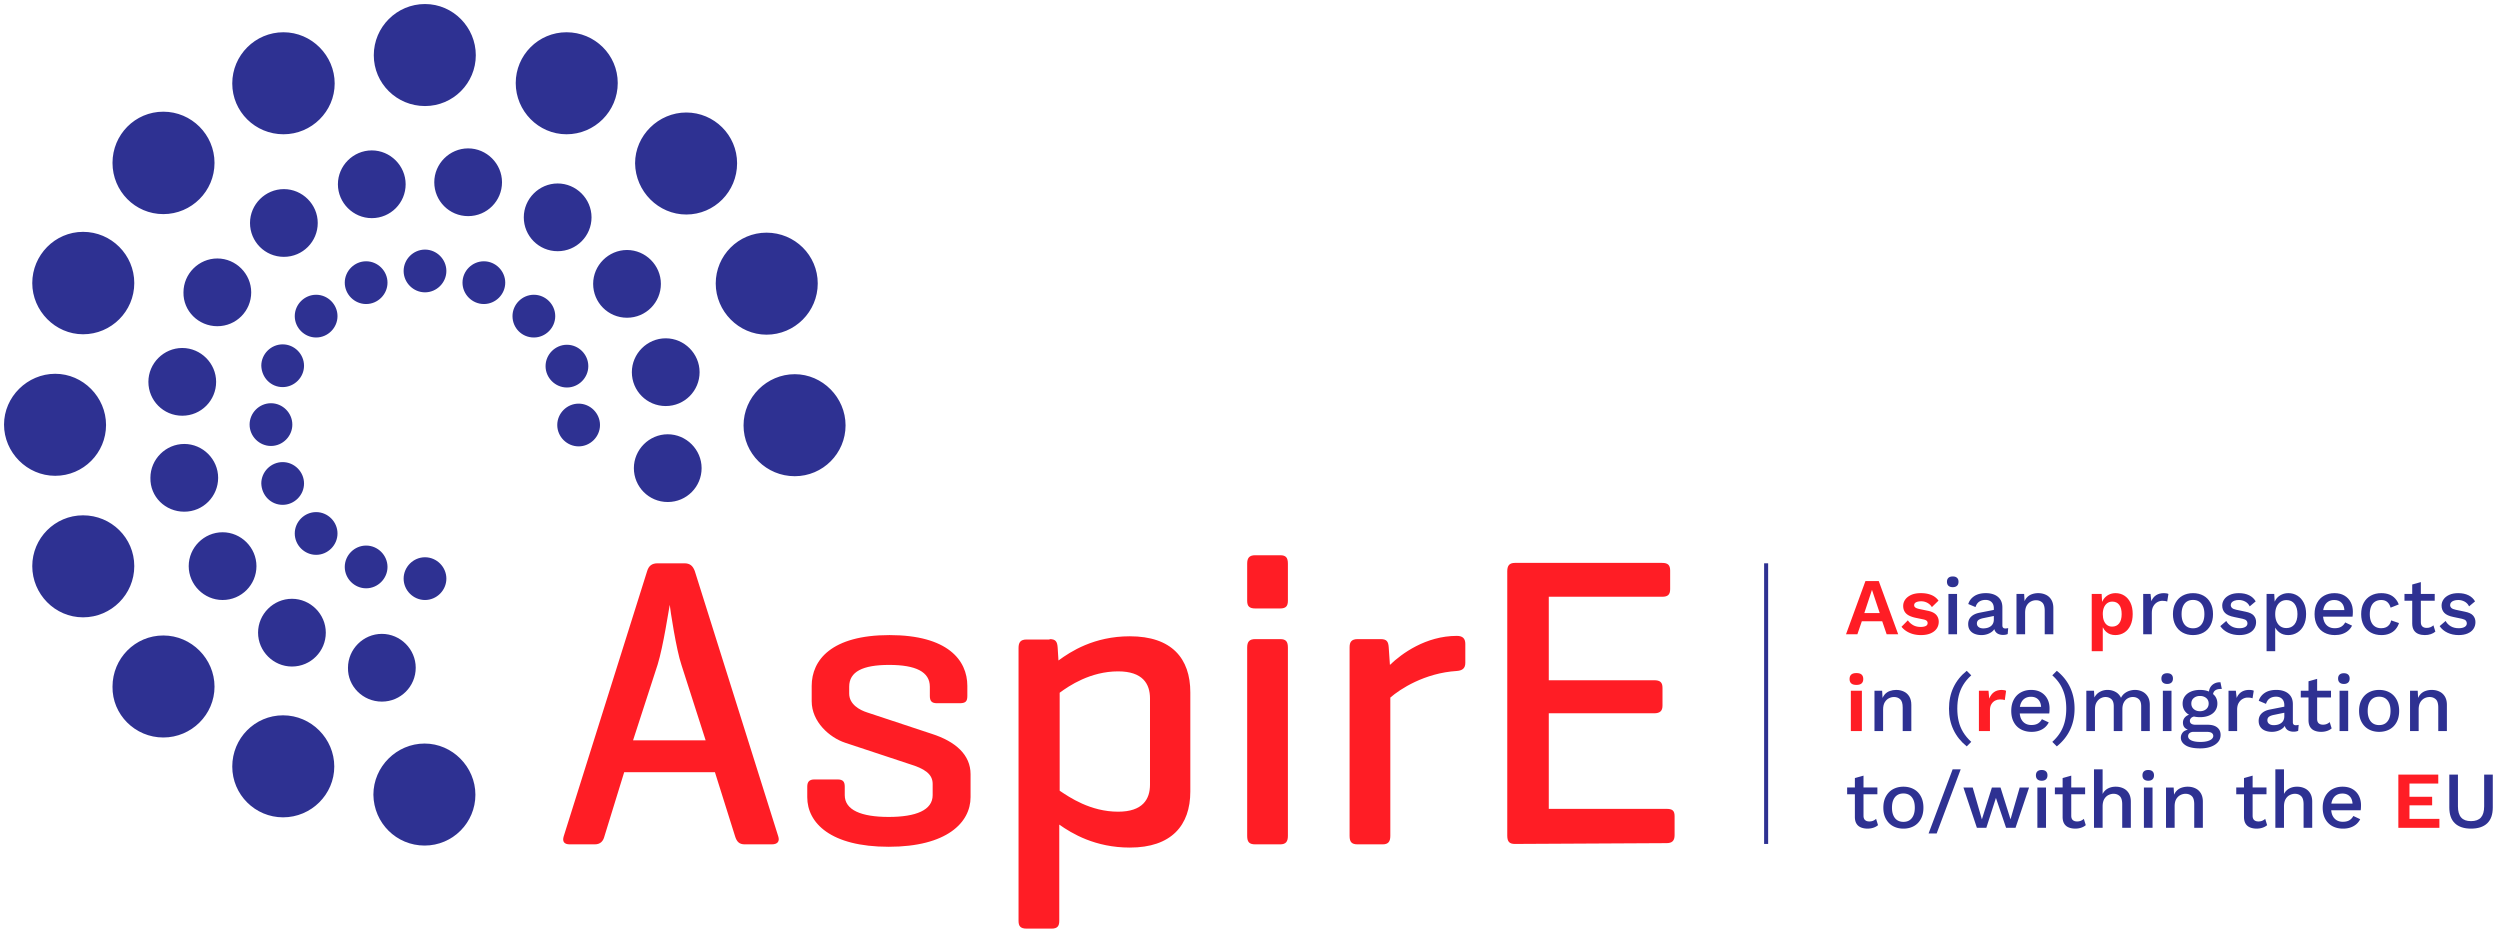 <svg xmlns="http://www.w3.org/2000/svg" width="620" height="232" fill="none" viewBox="0 0 620 232"><path fill="#2E3192" d="M170.2 53.2c7 0 12.6-5.7 12.6-12.7 0-7-5.7-12.6-12.6-12.6-6.9 0-12.7 5.7-12.7 12.6.1 7 5.8 12.7 12.7 12.7Zm-29.7-19.9c7 0 12.7-5.7 12.7-12.7 0-7-5.7-12.6-12.7-12.6-7 0-12.6 5.7-12.6 12.6 0 6.9 5.6 12.7 12.6 12.7Zm-35.1-7c7 0 12.6-5.7 12.6-12.6C118 6.8 112.4 1 105.4 1S92.7 6.7 92.7 13.7c0 7 5.7 12.6 12.7 12.6Zm-35.1 7c7 0 12.7-5.7 12.7-12.6C83 13.8 77.3 8 70.3 8c-7 0-12.7 5.7-12.7 12.7 0 7 5.7 12.6 12.7 12.6ZM40.5 53.1c7 0 12.7-5.7 12.7-12.7 0-7-5.7-12.7-12.7-12.7-7 0-12.6 5.7-12.6 12.7 0 7 5.6 12.7 12.6 12.7ZM20.6 82.9c7 0 12.7-5.7 12.7-12.7 0-7-5.7-12.7-12.7-12.7-7 0-12.6 5.8-12.6 12.7 0 6.9 5.7 12.7 12.6 12.7ZM13.7 118c7 0 12.6-5.7 12.6-12.6 0-6.9-5.7-12.7-12.6-12.7C6.8 92.7 1 98.4 1 105.3c0 6.9 5.7 12.7 12.7 12.7Zm6.9 35.1c7 0 12.7-5.7 12.7-12.7 0-7-5.7-12.6-12.7-12.6-7 0-12.6 5.7-12.6 12.6 0 6.9 5.6 12.7 12.6 12.7Zm19.9 29.8c7 0 12.7-5.7 12.7-12.6 0-6.9-5.7-12.7-12.7-12.7-7 0-12.6 5.7-12.6 12.7-.1 6.9 5.6 12.6 12.6 12.6Zm29.7 19.8c7 0 12.7-5.7 12.7-12.6 0-6.9-5.7-12.7-12.7-12.7-7 0-12.6 5.7-12.6 12.7 0 7 5.7 12.6 12.6 12.6Zm35.1 7c7 0 12.6-5.7 12.6-12.6 0-6.9-5.7-12.7-12.6-12.7-6.9 0-12.7 5.7-12.7 12.7.1 7 5.7 12.6 12.7 12.6Zm91.8-91.6c7 0 12.6-5.7 12.6-12.6 0-6.9-5.7-12.7-12.6-12.7-6.9 0-12.7 5.7-12.7 12.7 0 7 5.7 12.6 12.7 12.6Zm-7-35.1c7 0 12.7-5.7 12.7-12.7 0-7-5.7-12.6-12.7-12.6-7 0-12.6 5.7-12.6 12.6 0 6.9 5.7 12.7 12.6 12.7Zm-51.8-20.7c4.7 0 8.4-3.8 8.4-8.4 0-4.6-3.8-8.4-8.4-8.4-4.6 0-8.4 3.8-8.4 8.4 0 4.6 3.7 8.4 8.4 8.4Zm17.2 16.5c4.7 0 8.4-3.8 8.4-8.4 0-4.6-3.8-8.4-8.4-8.4-4.6 0-8.4 3.8-8.4 8.4 0 4.6 3.7 8.4 8.4 8.4Zm-39.4-25.2c4.7 0 8.4-3.8 8.4-8.4 0-4.6-3.8-8.4-8.4-8.4-4.6 0-8.4 3.8-8.4 8.4 0 4.6 3.7 8.4 8.4 8.4Zm-23.9.5c4.7 0 8.4-3.8 8.4-8.4 0-4.6-3.8-8.4-8.4-8.4-4.6 0-8.4 3.8-8.4 8.4 0 4.6 3.8 8.4 8.4 8.4Zm-21.8 9.6c4.7 0 8.4-3.8 8.4-8.4 0-4.6-3.8-8.4-8.4-8.4-4.6 0-8.4 3.8-8.4 8.4 0 4.6 3.7 8.4 8.4 8.4ZM53.9 80.9c4.7 0 8.4-3.8 8.4-8.4 0-4.6-3.8-8.4-8.4-8.4-4.6 0-8.4 3.8-8.4 8.4-.1 4.6 3.7 8.4 8.4 8.4Zm-8.7 22.2c4.7 0 8.4-3.8 8.4-8.4 0-4.6-3.8-8.4-8.4-8.4-4.6 0-8.4 3.8-8.4 8.4 0 4.6 3.7 8.4 8.4 8.4Zm.5 23.8c4.7 0 8.4-3.8 8.4-8.4 0-4.6-3.8-8.4-8.4-8.4-4.6 0-8.4 3.8-8.4 8.4-.1 4.7 3.7 8.4 8.4 8.4Zm9.5 21.9c4.7 0 8.4-3.8 8.4-8.4 0-4.6-3.8-8.4-8.4-8.4-4.6 0-8.4 3.8-8.4 8.4 0 4.6 3.8 8.4 8.4 8.4Zm17.2 16.5c4.7 0 8.4-3.8 8.4-8.4 0-4.6-3.8-8.4-8.4-8.4-4.6 0-8.4 3.8-8.4 8.4 0 4.6 3.8 8.4 8.4 8.4Zm22.3 8.7c4.7 0 8.4-3.8 8.4-8.4 0-4.6-3.8-8.4-8.4-8.4-4.6 0-8.4 3.8-8.4 8.4-.1 4.6 3.7 8.4 8.4 8.4Zm70.9-49.5c4.7 0 8.4-3.8 8.4-8.4 0-4.6-3.8-8.4-8.4-8.4-4.6 0-8.4 3.8-8.4 8.4 0 4.6 3.7 8.4 8.4 8.4Zm-.5-23.8c4.7 0 8.4-3.8 8.4-8.4 0-4.6-3.8-8.4-8.4-8.4-4.6 0-8.4 3.8-8.4 8.4 0 4.6 3.7 8.4 8.4 8.4Zm-32.7-17c2.9 0 5.3-2.4 5.3-5.3s-2.4-5.3-5.3-5.3-5.3 2.4-5.3 5.3 2.3 5.3 5.3 5.3ZM120 75.4c2.9 0 5.3-2.4 5.3-5.3s-2.4-5.3-5.3-5.3-5.3 2.4-5.3 5.3 2.4 5.3 5.3 5.3Zm-14.6-2.9c2.9 0 5.3-2.4 5.3-5.3s-2.4-5.3-5.3-5.3-5.3 2.4-5.3 5.3 2.4 5.3 5.3 5.3Zm-14.6 2.9c2.9 0 5.3-2.4 5.3-5.3s-2.4-5.3-5.3-5.3-5.3 2.4-5.3 5.3 2.4 5.3 5.3 5.3Zm-12.4 8.3c2.9 0 5.3-2.4 5.3-5.3s-2.4-5.3-5.3-5.3-5.3 2.4-5.3 5.3 2.4 5.3 5.3 5.3ZM70.1 96c2.9 0 5.3-2.4 5.3-5.3s-2.4-5.3-5.3-5.3-5.3 2.4-5.3 5.3c.1 3 2.4 5.3 5.3 5.3Zm-2.9 14.6c2.9 0 5.3-2.4 5.3-5.3s-2.4-5.3-5.3-5.3-5.3 2.4-5.3 5.3 2.4 5.3 5.3 5.3Zm2.9 14.6c2.9 0 5.3-2.4 5.3-5.3s-2.4-5.3-5.3-5.3-5.3 2.4-5.3 5.3c.1 3 2.4 5.3 5.3 5.3Zm8.3 12.4c2.9 0 5.3-2.4 5.3-5.3s-2.4-5.3-5.3-5.3-5.3 2.4-5.3 5.3 2.4 5.3 5.3 5.3Zm12.4 8.3c2.9 0 5.3-2.4 5.3-5.3s-2.4-5.3-5.3-5.3-5.3 2.4-5.3 5.3 2.4 5.3 5.3 5.3Zm14.6 2.9c2.9 0 5.3-2.4 5.3-5.3s-2.4-5.3-5.3-5.3-5.3 2.4-5.3 5.3 2.4 5.3 5.3 5.3Zm38.1-38.1c2.9 0 5.3-2.4 5.3-5.3s-2.4-5.3-5.3-5.3-5.3 2.4-5.3 5.3 2.4 5.3 5.3 5.3Zm-2.9-14.6c2.9 0 5.3-2.4 5.3-5.3s-2.4-5.3-5.3-5.3-5.3 2.4-5.3 5.3 2.4 5.3 5.3 5.3Z"></path><path fill="#FF1D25" d="M169.7 139.7c1.4 0 2.1.6 2.6 1.9l20.7 65.8c.4 1.2-.1 2-1.6 2h-6.7c-1.4 0-2-.7-2.4-2l-5-15.9h-22.5l-4.9 15.9c-.3 1.2-1 2-2.4 2h-6.2c-1.4 0-1.9-.7-1.5-2l20.7-65.8c.4-1.3 1.2-1.9 2.6-1.9h6.6Zm-.7 25.2c-1.3-3.8-2.8-13.8-2.9-14.9-.2.9-1.6 10.3-3 14.8l-6.1 18.8h18l-6-18.7Zm61.6 5.4c0-3.7-3.5-5.4-10.1-5.4s-9.9 1.7-9.9 5.4v1.7c0 2.7 2.6 4.1 4.5 4.7l16 5.3c5.9 1.9 9.6 5.2 9.6 10v5.7c0 6.3-5.9 12.3-20.3 12.3s-20.2-5.9-20.2-12.3v-2.6c0-1.2.5-1.8 1.8-1.8h5.7c1.4 0 1.8.6 1.8 1.8v2.1c0 3.7 4.1 5.4 10.9 5.4 6.8 0 10.9-1.7 10.9-5.4v-2.8c0-2.5-2.1-3.8-5.7-4.9l-16-5.3c-3.9-1.3-8.3-5.2-8.3-10.3v-3.8c0-6.4 4.9-12.6 19.3-12.6s19.3 6.2 19.3 12.6v2.5c0 1.3-.4 1.8-1.9 1.8h-5.6c-1.3 0-1.8-.5-1.8-1.8v-2.3Zm29.7-11.8c1.5 0 1.9.6 2 2.1l.2 3.2c3-2.2 8.8-6 17.7-6 10.4 0 15 5.5 15 13.9v24.6c0 8.4-4.7 13.9-15 13.9-8.6 0-14.4-3.5-17.5-5.7v23.9c0 1.3-.5 1.9-1.9 1.9h-6.2c-1.5 0-2-.6-2-1.9v-67.7c0-1.4.5-2.1 2-2.1h5.7v-.1Zm24.9 14.7c0-3.6-1.8-6.7-7.9-6.7-6.9 0-12.2 3.6-14.5 5.3v24.3c2.4 1.6 7.6 5.2 14.5 5.2 6.1 0 7.9-3.1 7.9-6.7v-21.4Zm34.2-24.2c0 1.3-.5 1.9-1.9 1.9h-6.2c-1.5 0-2-.6-2-1.9v-9.2c0-1.4.5-2.1 2-2.1h6.2c1.4 0 1.9.6 1.9 2.1v9.2Zm0 58.3c0 1.4-.5 2.1-1.9 2.1h-6.2c-1.5 0-2-.6-2-2.1v-46.7c0-1.4.5-2.1 2-2.1h6.2c1.4 0 1.9.6 1.9 2.1v46.7Zm44-47.6v4.7c0 1.4-.8 1.9-2.1 2-8 .5-14.1 4.5-16.5 6.6v34.3c0 1.4-.5 2.1-1.9 2.1h-6.2c-1.5 0-2-.6-2-2.1v-46.8c0-1.3.5-2 2-2h5.7c1.5 0 1.9.6 2 2l.3 4.4c2.9-2.8 8.9-7.2 16.6-7.2 1.4 0 2.1.6 2.1 2Zm12.3 49.6c-1.4 0-1.9-.6-1.9-2.1v-65.5c0-1.4.5-2.1 1.9-2.1h36.5c1.4 0 2 .5 2 1.9v4.6c0 1.4-.6 1.9-2 1.9h-28.1v20.7h26.1c1.5 0 2.1.5 2.1 1.9v4.4c0 1.3-.6 1.9-2.1 1.9h-26.1v23.7h29.2c1.4 0 2 .4 2 1.8v4.7c0 1.4-.6 2-2 2l-37.6.2Z"></path><path fill="#2E3192" d="M438.5 139.7h-1v69.6h1v-69.6Z"></path><path fill="#FF1D25" d="M461.73 154.08h5.06l1.1 3.22h2.86l-4.82-13.2h-3.3l-4.82 13.2h2.82l1.1-3.22Zm2.52-7.8 1.92 5.76h-3.82l1.9-5.76ZM477.58 155.25c-.31.15-.73.23-1.25.23-.73 0-1.37-.15-1.9-.46-.53-.31-.96-.7-1.28-1.18l-1.58 1.6c.52.65 1.2 1.16 2.03 1.52.83.36 1.76.54 2.77.54.96 0 1.77-.14 2.43-.43.66-.29 1.16-.68 1.5-1.18.34-.5.51-1.07.51-1.71 0-.64-.21-1.24-.64-1.71-.43-.47-1.13-.81-2.12-1.01l-2.04-.42c-.49-.11-.83-.24-1.02-.39a.682.682 0 0 1-.28-.55c0-.21.07-.39.2-.53s.33-.25.6-.33c.27-.08.59-.12.96-.12.52 0 1.02.12 1.49.37s.86.6 1.15 1.07l1.64-1.6a3.971 3.971 0 0 0-1.75-1.39c-.74-.31-1.61-.47-2.61-.47-1 0-1.79.15-2.44.45-.65.3-1.14.69-1.47 1.17-.33.48-.49.99-.49 1.54 0 .77.24 1.4.73 1.89s1.31.85 2.47 1.09l1.76.36c.44.09.73.22.88.37.15.15.22.34.22.55 0 .33-.16.58-.47.73Z"></path><path fill="#2E3192" d="M484.29 145.62c.45 0 .8-.12 1.05-.35.25-.23.37-.56.37-.99 0-.43-.12-.75-.37-.98-.25-.23-.6-.34-1.05-.34-.45 0-.82.11-1.07.34-.25.23-.37.55-.37.98 0 .43.12.76.37.99.25.23.6.35 1.07.35ZM485.35 147.3h-2.14v10h2.14v-10ZM490.91 151.96c-.89.17-1.58.5-2.07.98-.49.48-.73 1.09-.73 1.84 0 .6.14 1.1.43 1.51.29.41.68.71 1.18.91.5.2 1.06.3 1.69.3.51 0 1.01-.08 1.5-.25.49-.17.93-.42 1.3-.76.15-.14.27-.3.38-.47a1.76 1.76 0 0 0 1.01 1.21c.34.15.72.23 1.15.23.47 0 .85-.07 1.16-.22l.12-1.48c-.23.07-.46.1-.7.1-.49 0-.74-.25-.74-.74v-4.46c0-.81-.18-1.48-.53-2-.35-.52-.84-.91-1.45-1.17-.61-.26-1.32-.39-2.12-.39-1.17 0-2.13.25-2.87.74-.74.49-1.24 1.15-1.49 1.96l1.8.76c.2-.63.51-1.08.94-1.36.43-.28.94-.42 1.54-.42.64 0 1.14.18 1.51.55.37.37.55.88.55 1.55v.38l-3.56.7Zm3.35 2.67c-.14.29-.34.52-.59.7-.25.18-.54.31-.85.39-.31.08-.64.12-.97.12-.48 0-.86-.11-1.15-.33-.29-.22-.43-.52-.43-.89s.14-.68.42-.88c.28-.2.7-.35 1.26-.46l2.52-.52v.84c0 .4-.07.74-.21 1.03ZM502.23 151.98c0-.76.14-1.37.41-1.82.27-.45.62-.78 1.03-.99.41-.21.84-.31 1.28-.31.61 0 1.12.19 1.53.57.41.38.61 1.06.61 2.05v5.82h2.14v-6.48c0-.84-.17-1.53-.5-2.08-.33-.55-.78-.96-1.35-1.23-.57-.27-1.2-.41-1.91-.41-.55 0-1.06.09-1.55.26s-.91.45-1.26.83c-.23.25-.41.56-.57.89l-.1-1.78h-1.9v10h2.14v-5.32Z"></path><path fill="#FF1D25" d="M521.49 155.56c.23.46.53.86.93 1.2.58.49 1.31.74 2.19.74.83 0 1.56-.21 2.21-.62.65-.41 1.16-1.01 1.53-1.79.37-.78.56-1.72.56-2.81s-.18-2.02-.55-2.79c-.37-.77-.87-1.36-1.51-1.77-.64-.41-1.37-.62-2.18-.62-.63 0-1.19.13-1.7.39s-.92.62-1.25 1.07c-.16.22-.29.46-.4.71l-.11-1.97h-2.46v14.2h2.74v-5.94Zm.3-4.93c.2-.46.48-.81.83-1.06s.76-.37 1.23-.37c.73 0 1.3.26 1.71.79.41.53.61 1.3.61 2.31s-.21 1.78-.63 2.31c-.42.53-1 .79-1.73.79-.47 0-.88-.12-1.23-.37s-.62-.61-.81-1.08c-.19-.47-.28-1.02-.28-1.65 0-.63.1-1.21.3-1.67Z"></path><path fill="#2E3192" d="M536.98 149.05c.18.03.34.08.49.13l.3-1.88c-.13-.07-.3-.12-.5-.15s-.4-.05-.6-.05c-.77 0-1.42.17-1.95.51-.53.34-.92.84-1.19 1.49l-.2-1.8h-1.82v10h2.14V152c0-.68.13-1.24.39-1.68.26-.44.59-.77.99-.99.4-.22.81-.33 1.22-.33.31 0 .55.02.73.05ZM541.29 156.88c.75.41 1.61.62 2.58.62s1.83-.21 2.58-.62c.75-.41 1.33-1.01 1.75-1.79.42-.78.63-1.71.63-2.79s-.21-2.01-.63-2.79c-.42-.78-1-1.38-1.75-1.79-.75-.41-1.61-.62-2.58-.62s-1.83.21-2.58.62c-.75.41-1.33 1.01-1.76 1.79-.43.78-.64 1.71-.64 2.79s.21 2.01.64 2.79c.43.78 1.01 1.38 1.76 1.79Zm.08-6.5c.23-.52.55-.92.97-1.19.42-.27.93-.41 1.53-.41s1.11.14 1.52.41c.41.27.73.67.96 1.19.23.52.34 1.16.34 1.92s-.11 1.38-.34 1.91c-.23.53-.55.93-.96 1.2-.41.27-.92.41-1.52.41s-1.11-.14-1.53-.41c-.42-.27-.74-.67-.97-1.2-.23-.53-.34-1.16-.34-1.91s.11-1.4.34-1.92ZM557.57 157.1c.63-.27 1.11-.64 1.44-1.13.33-.49.5-1.05.5-1.69 0-.64-.2-1.18-.59-1.63-.39-.45-1.07-.76-2.03-.95l-2.28-.48c-.52-.11-.88-.26-1.08-.46-.2-.2-.3-.43-.3-.7 0-.25.08-.47.24-.66.16-.19.39-.33.7-.44.31-.11.67-.16 1.1-.16.53 0 1.05.13 1.54.39s.87.66 1.12 1.19l1.48-1.24c-.37-.65-.91-1.16-1.62-1.51-.71-.35-1.56-.53-2.56-.53-.87 0-1.61.14-2.23.43-.62.29-1.09.66-1.41 1.13-.32.47-.48.97-.48 1.52 0 .73.23 1.34.68 1.81.45.47 1.21.82 2.28 1.03l2.1.44c.47.11.78.26.95.45.17.19.25.42.25.67 0 .39-.18.69-.54.9-.36.21-.85.32-1.46.32-.77 0-1.44-.16-1.99-.49-.55-.33-.98-.76-1.27-1.31l-1.48 1.28c.48.71 1.13 1.25 1.96 1.64.83.39 1.74.58 2.74.58.87 0 1.61-.13 2.24-.4ZM564.25 155.64c.25.46.6.86 1.04 1.19.6.45 1.33.67 2.18.67.85 0 1.58-.21 2.25-.62.67-.41 1.21-1.01 1.6-1.79.39-.78.59-1.72.59-2.81s-.19-2.02-.58-2.79c-.39-.77-.91-1.36-1.58-1.77-.67-.41-1.41-.62-2.22-.62-.6 0-1.15.11-1.65.34-.5.23-.92.54-1.25.94-.21.25-.37.53-.51.83l-.11-1.91h-1.9v14.2h2.14v-5.86Zm.35-5.19c.23-.51.56-.91.98-1.2.42-.29.91-.43 1.47-.43.85 0 1.52.31 2 .93.48.62.72 1.47.72 2.55 0 1.08-.24 1.93-.73 2.54-.49.61-1.16.92-2.03.92-.56 0-1.05-.14-1.46-.42-.41-.28-.73-.68-.96-1.2-.23-.52-.34-1.13-.34-1.84 0-.71.12-1.34.35-1.85ZM576.41 156.88c.76.41 1.64.62 2.64.62.67 0 1.28-.09 1.84-.28.56-.19 1.04-.46 1.45-.81.41-.35.73-.77.97-1.25l-1.7-.8c-.24.45-.57.81-.98 1.06-.41.25-.95.38-1.62.38-.6 0-1.12-.13-1.56-.4-.44-.27-.78-.66-1.02-1.18-.17-.36-.26-.8-.31-1.28h7.31c.03-.16.05-.35.06-.56.01-.21.02-.44.02-.68 0-.88-.18-1.67-.54-2.36-.36-.69-.88-1.24-1.56-1.64-.68-.4-1.51-.6-2.48-.6s-1.79.21-2.54.62c-.75.41-1.33 1.01-1.75 1.79-.42.78-.63 1.71-.63 2.79s.21 2.01.63 2.79c.42.78 1.01 1.38 1.77 1.79Zm0-6.49c.23-.53.55-.92.98-1.19.43-.27.93-.4 1.5-.4.79 0 1.41.24 1.86.73.4.43.61 1.02.66 1.77h-5.26c.06-.33.14-.64.26-.91ZM587.97 156.88c.76.41 1.63.62 2.62.62.76 0 1.43-.12 2.02-.37.59-.25 1.08-.59 1.47-1.04.39-.45.68-.97.87-1.57l-1.94-.66c-.08.41-.23.76-.45 1.05-.22.29-.5.51-.83.66-.33.15-.73.23-1.18.23-.59 0-1.09-.13-1.52-.4-.43-.27-.75-.66-.98-1.18-.23-.52-.34-1.15-.34-1.9s.11-1.4.33-1.92c.22-.52.54-.92.97-1.19.43-.27.94-.41 1.54-.41.6 0 1.11.16 1.49.49.38.33.66.8.83 1.41l2.02-.8c-.2-.55-.49-1.03-.88-1.46-.39-.43-.86-.76-1.43-.99-.57-.23-1.25-.35-2.05-.35-.96 0-1.82.21-2.57.62-.75.41-1.34 1.01-1.76 1.79-.42.78-.63 1.71-.63 2.79s.21 2.01.63 2.79c.42.78 1.01 1.38 1.77 1.79ZM598.23 154.66c.01.68.15 1.23.42 1.65.27.42.64.72 1.12.91.48.19 1.01.28 1.58.28.57 0 1.04-.08 1.49-.23.45-.15.82-.36 1.13-.63l-.48-1.56c-.23.2-.47.36-.74.47-.27.11-.58.17-.94.17-.44 0-.79-.11-1.05-.34-.26-.23-.39-.59-.39-1.08v-5.32h3.44v-1.68h-3.44v-2.94l-2.14.6v2.34h-1.92v1.68h1.92v5.68ZM611.97 157.1c.63-.27 1.11-.64 1.44-1.13.33-.49.5-1.05.5-1.69 0-.64-.2-1.18-.59-1.63-.39-.45-1.07-.76-2.03-.95l-2.28-.48c-.52-.11-.88-.26-1.08-.46-.2-.2-.3-.43-.3-.7 0-.25.08-.47.24-.66.16-.19.39-.33.7-.44.31-.11.67-.16 1.1-.16.53 0 1.05.13 1.54.39s.87.66 1.12 1.19l1.48-1.24c-.37-.65-.91-1.16-1.62-1.51-.71-.35-1.56-.53-2.56-.53-.87 0-1.61.14-2.23.43-.62.29-1.09.66-1.41 1.13-.32.47-.48.97-.48 1.52 0 .73.23 1.34.68 1.81.45.47 1.21.82 2.28 1.03l2.1.44c.47.11.78.26.95.45.17.19.25.42.25.67 0 .39-.18.69-.54.9-.36.21-.85.32-1.46.32-.77 0-1.44-.16-1.99-.49-.55-.33-.98-.76-1.27-1.31l-1.48 1.28c.48.71 1.13 1.25 1.96 1.64.83.39 1.74.58 2.74.58.87 0 1.61-.13 2.24-.4Z"></path><path fill="#FF1D25" d="M461.67 167.29c-.28-.25-.71-.37-1.28-.37-.57 0-1 .12-1.28.37s-.42.62-.42 1.11c0 .49.14.84.42 1.09.28.25.71.37 1.28.37.57 0 1-.12 1.28-.37s.42-.61.42-1.09c0-.48-.14-.86-.42-1.11ZM461.75 171.3h-2.74v10h2.74v-10Z"></path><path fill="#2E3192" d="M468.45 173.17c.41-.21.84-.31 1.28-.31.61 0 1.12.19 1.53.57.41.38.61 1.06.61 2.05v5.82h2.14v-6.48c0-.84-.17-1.53-.5-2.08-.33-.55-.78-.96-1.35-1.23-.57-.27-1.2-.41-1.91-.41-.55 0-1.06.09-1.55.26s-.91.45-1.26.83c-.23.25-.41.56-.57.89l-.1-1.78h-1.9v10h2.14v-5.32c0-.76.14-1.37.41-1.82.27-.45.62-.78 1.03-.99ZM488.87 183.98c-.84-.77-1.51-1.58-2.02-2.42-.51-.84-.87-1.74-1.1-2.71-.23-.97-.34-2-.34-3.11 0-1.11.11-2.18.34-3.13.23-.95.59-1.86 1.1-2.71.51-.85 1.18-1.66 2.02-2.42l-1.12-1.12c-1.45 1.16-2.55 2.53-3.29 4.1-.74 1.57-1.11 3.33-1.11 5.28 0 1.95.37 3.68 1.11 5.25.74 1.57 1.84 2.94 3.29 4.11l1.12-1.12Z"></path><path fill="#FF1D25" d="M494.5 171.66c-.51.37-.9.91-1.17 1.6l-.18-1.96h-2.38v10h2.74v-5.18c0-.6.12-1.1.36-1.49.24-.39.55-.69.92-.88.37-.19.76-.29 1.16-.29.31 0 .56.01.75.04.19.03.36.07.49.12l.32-2.3c-.12-.07-.27-.12-.46-.16-.19-.04-.39-.06-.62-.06-.77 0-1.42.19-1.93.56Z"></path><path fill="#2E3192" d="M506.19 171.7c-.68-.4-1.51-.6-2.48-.6s-1.79.21-2.54.62c-.75.41-1.33 1.01-1.75 1.79-.42.78-.63 1.71-.63 2.79s.21 2.01.63 2.79c.42.78 1.01 1.38 1.77 1.79.76.41 1.64.62 2.64.62.67 0 1.28-.09 1.84-.28.56-.19 1.04-.46 1.45-.81.41-.35.73-.77.97-1.25l-1.7-.8c-.24.45-.57.81-.98 1.06-.41.25-.95.38-1.62.38-.6 0-1.12-.13-1.56-.4-.44-.27-.78-.66-1.02-1.18-.17-.36-.26-.8-.31-1.28h7.31c.03-.16.05-.35.06-.56.01-.21.02-.44.02-.68 0-.88-.18-1.67-.54-2.36-.36-.69-.88-1.24-1.56-1.64Zm-5 2.69c.23-.53.55-.92.98-1.19.43-.27.93-.4 1.5-.4.79 0 1.41.24 1.86.73.4.43.61 1.02.66 1.77h-5.26c.06-.33.14-.64.26-.91ZM511 181.56c-.5.84-1.18 1.65-2.03 2.42l1.12 1.12c1.45-1.17 2.55-2.54 3.29-4.11.74-1.57 1.11-3.32 1.11-5.25 0-1.93-.37-3.71-1.11-5.28-.74-1.57-1.84-2.94-3.29-4.1l-1.12 1.12c.85.76 1.53 1.57 2.03 2.42.5.85.86 1.76 1.09 2.71.23.95.34 2 .34 3.13s-.11 2.14-.34 3.11c-.23.97-.59 1.87-1.09 2.71ZM533.15 181.3v-6.48c0-.85-.17-1.55-.52-2.1s-.8-.95-1.36-1.22-1.16-.4-1.8-.4c-.44 0-.89.07-1.34.21-.45.14-.87.36-1.24.65-.37.29-.67.66-.88 1.1-.31-.65-.76-1.14-1.37-1.47-.61-.33-1.27-.49-1.99-.49-.65 0-1.27.15-1.85.46-.58.31-1.04.78-1.39 1.42l-.1-1.68h-1.9v10h2.14v-5.32c0-.75.13-1.35.4-1.8.27-.45.6-.79 1-1 .4-.21.8-.32 1.2-.32.6 0 1.09.18 1.48.54.39.36.58.95.58 1.76v6.14h2.14v-5.44c0-.65.12-1.2.36-1.65.24-.45.56-.78.95-1.01.39-.23.82-.34 1.29-.34.6 0 1.09.18 1.48.54.39.36.58.95.58 1.76v6.14h2.14ZM538.53 171.3h-2.14v10h2.14v-10ZM537.47 169.62c.45 0 .8-.12 1.05-.35.25-.23.37-.56.37-.99 0-.43-.12-.75-.37-.98-.25-.23-.6-.34-1.05-.34-.45 0-.82.11-1.07.34-.25.23-.37.55-.37.98 0 .43.12.76.37.99.25.23.6.35 1.07.35ZM550.59 169.2h-.08c-.53 0-1.01.12-1.43.36-.42.24-.74.57-.97.99-.16.29-.24.61-.29.95-.64-.27-1.38-.4-2.23-.4-.85 0-1.6.14-2.25.42-.65.28-1.15.67-1.51 1.18-.36.51-.54 1.1-.54 1.78 0 1.01.37 1.83 1.11 2.45.14.12.31.22.48.32-.33.12-.62.28-.85.49-.44.4-.66.89-.66 1.46s.17 1.02.51 1.33c.2.18.44.32.71.44-.51.11-.91.3-1.17.57-.38.4-.57.87-.57 1.4 0 .76.39 1.39 1.18 1.9.79.51 2 .76 3.64.76.97 0 1.84-.13 2.59-.4.75-.27 1.35-.65 1.79-1.15.44-.5.66-1.1.66-1.79 0-.79-.28-1.4-.84-1.85-.56-.45-1.35-.67-2.36-.67h-3c-.45 0-.8-.08-1.05-.24-.25-.16-.37-.41-.37-.74 0-.28.13-.53.38-.76.15-.13.36-.23.63-.3.45.1.94.16 1.49.16.88 0 1.64-.14 2.29-.42.65-.28 1.15-.67 1.5-1.18.35-.51.53-1.1.53-1.78 0-.68-.18-1.27-.53-1.78-.15-.21-.34-.4-.54-.57.06-.36.21-.65.47-.86.33-.27.82-.41 1.46-.41h.24l-.34-1.68h-.08v.02Zm-6.62 12.3h3.22c.64 0 1.08.09 1.33.28.25.19.37.43.37.74 0 .27-.12.51-.35.73-.23.22-.59.4-1.06.54-.47.14-1.08.21-1.81.21-.95 0-1.69-.13-2.22-.38-.53-.25-.8-.6-.8-1.04 0-.33.13-.6.38-.79.25-.19.57-.29.94-.29Zm3.17-5.64c-.41.35-.92.52-1.55.52s-1.12-.17-1.53-.52c-.41-.35-.61-.81-.61-1.38 0-.57.2-1.03.61-1.37.41-.34.92-.51 1.53-.51s1.14.17 1.55.51c.41.34.61.8.61 1.37 0 .57-.2 1.03-.61 1.38ZM554.81 176c0-.68.13-1.24.39-1.68.26-.44.59-.77.99-.99.4-.22.81-.33 1.22-.33.31 0 .55.02.73.05.18.03.34.08.49.13l.3-1.88c-.13-.07-.3-.12-.5-.15s-.4-.05-.6-.05c-.77 0-1.42.17-1.95.51-.53.34-.92.84-1.19 1.49l-.2-1.8h-1.82v10h2.14V176ZM566.25 180.49c.15-.14.27-.3.38-.47a1.76 1.76 0 0 0 1.01 1.21c.34.15.72.23 1.15.23.47 0 .85-.07 1.16-.22l.12-1.48c-.23.07-.46.1-.7.1-.49 0-.74-.25-.74-.74v-4.46c0-.81-.18-1.48-.53-2-.35-.52-.84-.91-1.45-1.17-.61-.26-1.32-.39-2.12-.39-1.17 0-2.13.25-2.87.74-.74.49-1.24 1.15-1.49 1.96l1.8.76c.2-.63.51-1.08.94-1.36.43-.28.94-.42 1.54-.42.64 0 1.14.18 1.51.55.37.37.55.88.55 1.55v.38l-3.56.7c-.89.17-1.58.5-2.07.98-.49.48-.73 1.09-.73 1.84 0 .6.14 1.1.43 1.51.29.41.68.71 1.18.91.5.2 1.06.3 1.69.3.51 0 1.01-.08 1.5-.25.49-.17.93-.42 1.3-.76Zm-2.36-.65c-.48 0-.86-.11-1.15-.33-.29-.22-.43-.52-.43-.89s.14-.68.42-.88c.28-.2.7-.35 1.26-.46l2.52-.52v.84c0 .4-.07.74-.21 1.03-.14.29-.34.52-.59.7-.25.18-.54.31-.85.39-.31.08-.64.12-.97.12ZM578.25 180.64l-.48-1.56c-.23.2-.47.36-.74.47-.27.11-.58.17-.94.17-.44 0-.79-.11-1.05-.34-.26-.23-.39-.59-.39-1.08v-5.32h3.44v-1.68h-3.44v-2.94l-2.14.6v2.34h-1.92v1.68h1.92v5.68c.01.68.15 1.23.42 1.65.27.42.64.72 1.12.91.48.19 1.01.28 1.58.28.57 0 1.04-.08 1.49-.23.45-.15.82-.36 1.13-.63ZM582.34 167.3c-.25-.23-.6-.34-1.05-.34-.45 0-.82.11-1.07.34-.25.23-.37.55-.37.98 0 .43.12.76.37.99.25.23.6.35 1.07.35.47 0 .8-.12 1.05-.35.25-.23.37-.56.37-.99 0-.43-.12-.75-.37-.98ZM582.35 171.3h-2.14v10h2.14v-10ZM594.36 173.51c-.42-.78-1-1.38-1.75-1.79-.75-.41-1.61-.62-2.58-.62s-1.83.21-2.58.62c-.75.41-1.33 1.01-1.76 1.79-.43.78-.64 1.71-.64 2.79s.21 2.01.64 2.79c.43.78 1.01 1.38 1.76 1.79.75.41 1.61.62 2.58.62s1.83-.21 2.58-.62c.75-.41 1.33-1.01 1.75-1.79.42-.78.63-1.71.63-2.79s-.21-2.01-.63-2.79Zm-1.85 4.7c-.23.53-.55.93-.96 1.2-.41.27-.92.41-1.52.41s-1.11-.14-1.53-.41c-.42-.27-.74-.67-.97-1.2-.23-.53-.34-1.16-.34-1.91s.11-1.4.34-1.92c.23-.52.55-.92.97-1.19.42-.27.93-.41 1.53-.41s1.11.14 1.52.41c.41.27.73.67.96 1.19.23.52.34 1.16.34 1.92s-.11 1.38-.34 1.91ZM604.98 171.51c-.57-.27-1.2-.41-1.91-.41-.55 0-1.06.09-1.55.26s-.91.45-1.26.83c-.23.25-.41.56-.57.89l-.1-1.78h-1.9v10h2.14v-5.32c0-.76.14-1.37.41-1.82.27-.45.62-.78 1.03-.99.41-.21.84-.31 1.28-.31.61 0 1.12.19 1.53.57.41.38.61 1.06.61 2.05v5.82h2.14v-6.48c0-.84-.17-1.53-.5-2.08-.33-.55-.78-.96-1.35-1.23ZM464.53 203.55c-.27.11-.58.17-.94.17-.44 0-.79-.11-1.05-.34-.26-.23-.39-.59-.39-1.08v-5.32h3.44v-1.68h-3.44v-2.94l-2.14.6v2.34h-1.92v1.68h1.92v5.68c.01.68.15 1.23.42 1.65.27.42.64.72 1.12.91.48.19 1.01.28 1.58.28.57 0 1.04-.08 1.49-.23.45-.15.82-.36 1.13-.63l-.48-1.56c-.23.2-.47.36-.74.47ZM474.63 195.72c-.75-.41-1.61-.62-2.58-.62s-1.83.21-2.58.62c-.75.41-1.33 1.01-1.76 1.79-.43.78-.64 1.71-.64 2.79s.21 2.01.64 2.79c.43.78 1.01 1.38 1.76 1.79.75.41 1.61.62 2.58.62s1.83-.21 2.58-.62c.75-.41 1.33-1.01 1.75-1.79.42-.78.63-1.71.63-2.79s-.21-2.01-.63-2.79c-.42-.78-1-1.38-1.75-1.79Zm-.1 6.49c-.23.53-.55.93-.96 1.2-.41.27-.92.41-1.52.41s-1.11-.14-1.53-.41c-.42-.27-.74-.67-.97-1.2-.23-.53-.34-1.16-.34-1.91s.11-1.4.34-1.92c.23-.52.55-.92.97-1.19.42-.27.93-.41 1.53-.41s1.11.14 1.52.41c.41.27.73.67.96 1.19.23.52.34 1.16.34 1.92s-.11 1.38-.34 1.91ZM478.29 206.7h2l5.96-15.9h-2l-5.96 15.9ZM498.61 203.2l-2.48-7.9h-2.14l-2.48 7.9-2.28-7.9h-2.3l3.34 10h2.34l2.38-7.42 2.52 7.42h2.34l3.36-10h-2.32l-2.28 7.9ZM507.41 195.3h-2.14v10h2.14v-10ZM506.35 190.96c-.47 0-.82.11-1.07.34-.25.23-.37.55-.37.98 0 .43.12.76.37.99.25.23.6.35 1.07.35.47 0 .8-.12 1.05-.35.25-.23.37-.56.37-.99 0-.43-.12-.75-.37-.98-.25-.23-.6-.34-1.05-.34ZM516.05 203.55c-.27.11-.58.17-.94.17-.44 0-.79-.11-1.05-.34-.26-.23-.39-.59-.39-1.08v-5.32h3.44v-1.68h-3.44v-2.94l-2.14.6v2.34h-1.92v1.68h1.92v5.68c.01.68.15 1.23.42 1.65.27.42.64.72 1.12.91.48.19 1.01.28 1.58.28.57 0 1.04-.08 1.49-.23.45-.15.82-.36 1.13-.63l-.48-1.56c-.23.2-.47.36-.74.47ZM526.6 195.51c-.57-.27-1.2-.41-1.91-.41s-1.32.14-1.89.43c-.57.29-1.02.74-1.35 1.37v-6.1h-2.14v14.5h2.14v-5.28c0-.77.14-1.39.41-1.85.27-.46.62-.79 1.04-1 .42-.21.84-.31 1.27-.31.61 0 1.12.19 1.53.58.41.39.61 1.07.61 2.06v5.8h2.14v-6.48c0-.84-.17-1.53-.5-2.08-.33-.55-.78-.96-1.35-1.23ZM533.83 195.3h-2.14v10h2.14v-10ZM532.77 190.96c-.47 0-.82.11-1.07.34-.25.23-.37.55-.37.98 0 .43.12.76.37.99.25.23.6.35 1.07.35.47 0 .8-.12 1.05-.35.25-.23.37-.56.37-.99 0-.43-.12-.75-.37-.98-.25-.23-.6-.34-1.05-.34ZM544.46 195.51c-.57-.27-1.2-.41-1.91-.41-.55 0-1.06.09-1.55.26s-.91.45-1.26.83c-.23.25-.41.56-.57.89l-.1-1.78h-1.9v10h2.14v-5.32c0-.76.14-1.37.41-1.82.27-.45.62-.78 1.03-.99.41-.21.84-.31 1.28-.31.61 0 1.12.19 1.53.57.41.38.61 1.06.61 2.05v5.82h2.14v-6.48c0-.84-.17-1.53-.5-2.08-.33-.55-.78-.96-1.35-1.23ZM561.03 203.55c-.27.11-.58.17-.94.17-.44 0-.79-.11-1.05-.34-.26-.23-.39-.59-.39-1.08v-5.32h3.44v-1.68h-3.44v-2.94l-2.14.6v2.34h-1.92v1.68h1.92v5.68c.01.68.15 1.23.42 1.65.27.42.64.72 1.12.91.48.19 1.01.28 1.58.28.57 0 1.04-.08 1.49-.23.45-.15.82-.36 1.13-.63l-.48-1.56c-.23.2-.47.36-.74.47ZM571.58 195.51c-.57-.27-1.2-.41-1.91-.41s-1.32.14-1.89.43c-.57.29-1.02.74-1.35 1.37v-6.1h-2.14v14.5h2.14v-5.28c0-.77.14-1.39.41-1.85.27-.46.62-.79 1.04-1 .42-.21.84-.31 1.27-.31.61 0 1.12.19 1.53.58.41.39.61 1.07.61 2.06v5.8h2.14v-6.48c0-.84-.17-1.53-.5-2.08-.33-.55-.78-.96-1.35-1.23ZM583.43 195.7c-.68-.4-1.51-.6-2.48-.6s-1.79.21-2.54.62c-.75.41-1.33 1.01-1.75 1.79-.42.78-.63 1.71-.63 2.79s.21 2.01.63 2.79c.42.78 1.01 1.38 1.77 1.79.76.41 1.64.62 2.64.62.67 0 1.28-.09 1.84-.28.56-.19 1.04-.46 1.45-.81.41-.35.73-.77.97-1.25l-1.7-.8c-.24.45-.57.81-.98 1.06-.41.25-.95.38-1.62.38-.6 0-1.12-.13-1.56-.4-.44-.27-.78-.66-1.02-1.18-.17-.36-.26-.8-.31-1.28h7.31c.03-.16.05-.35.06-.56.01-.21.02-.44.02-.68 0-.88-.18-1.67-.54-2.36-.36-.69-.88-1.24-1.56-1.64Zm-5 2.69c.23-.53.55-.92.98-1.19.43-.27.93-.4 1.5-.4.79 0 1.41.24 1.86.73.4.43.61 1.02.66 1.77h-5.26c.06-.33.14-.64.26-.91Z"></path><path fill="#FF1D25" d="M597.55 199.72h5.62v-2.12h-5.62v-3.28h7.14v-2.22h-9.9v13.2h10.18v-2.22h-7.42v-3.36Z"></path><path fill="#2E3192" d="M616.07 192.1v7.88c0 1.24-.27 2.16-.8 2.76-.53.6-1.35.9-2.46.9-1.11 0-1.91-.3-2.44-.9-.53-.6-.8-1.52-.8-2.76v-7.88h-2.14v8.14c0 1.75.46 3.06 1.39 3.94.93.88 2.26 1.32 3.99 1.32 1.73 0 3.1-.44 4.02-1.32.92-.88 1.38-2.19 1.38-3.94v-8.14h-2.14Z"></path></svg>